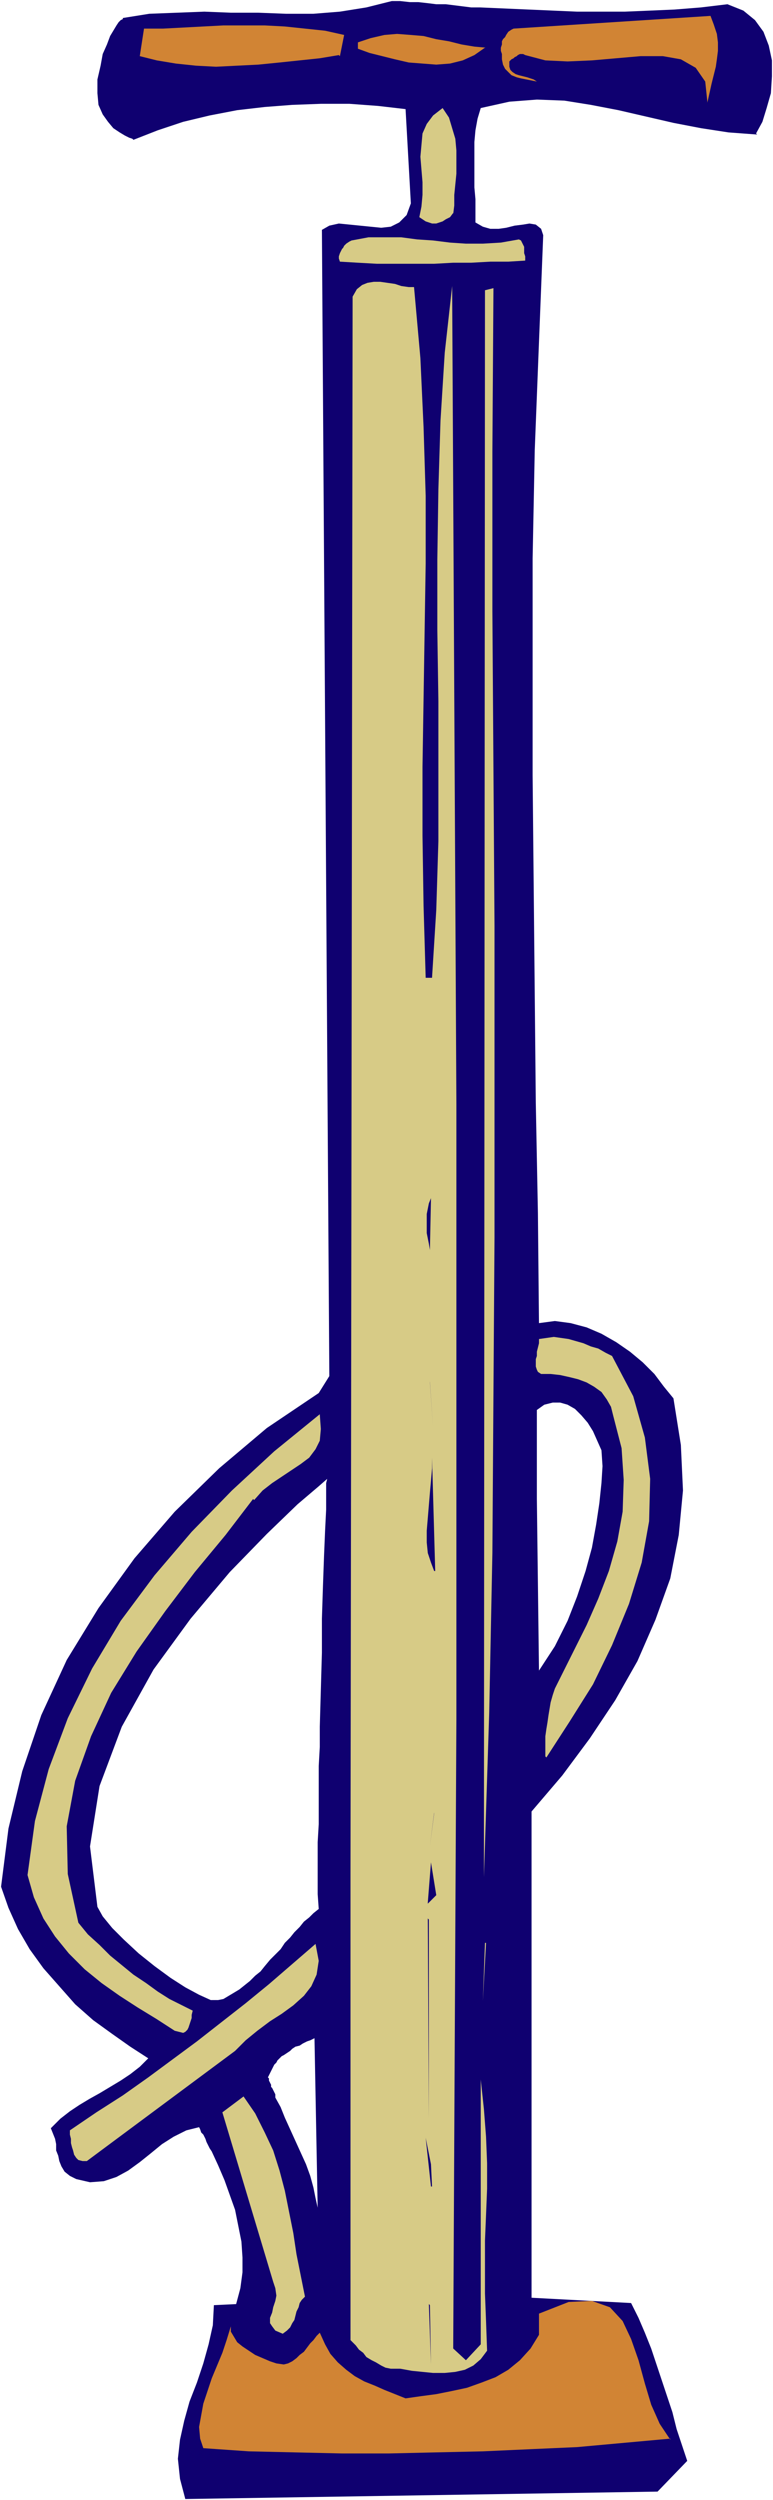 <svg xmlns="http://www.w3.org/2000/svg" fill-rule="evenodd" height="314.667" preserveAspectRatio="none" stroke-linecap="round" viewBox="0 0 730 2360" width="97.333"><style>.pen1{stroke:none}.brush2{fill:#0f0070}.brush3{fill:#d18434}.brush4{fill:#d7cb86}</style><path class="pen1 brush2" fill-rule="nonzero" d="m714 126 6-11 4-13 4-14 1-16V57l-3-14-5-13-8-11-11-9-15-6-25 3-25 2-23 1-24 1h-45l-23-1-23-1-23-1-23-1h-8l-8-1-8-1-8-1h-9l-8-1-9-1h-8l-9-1h-8l-24 6-25 4-25 2h-26l-26-1h-26l-25-1-26 1-26 1-25 4v1l-2 1-2 2-2 3-3 5-3 5-3 8-4 9-2 11-3 13v13l1 11 4 9 5 7 5 6 6 4 5 3 4 2 3 1 1 1 23-9 24-8 25-6 26-5 26-3 26-2 27-1h27l27 2 26 3 5 89-4 11-7 7-8 4-9 1-10-1-10-1-10-1-10-1-9 2-7 4 7 1082-10 16-49 33-45 38-42 41-38 44-34 47-30 49-24 52-18 53-13 54-7 55 7 20 9 20 11 19 13 18 15 17 15 17 17 15 18 13 17 12 17 11-8 8-9 7-9 6-10 6-10 6-9 5-10 6-9 6-9 7-9 9 2 5 2 5 1 5v6l2 5 1 5 2 5 3 5 5 4 6 3 13 3 13-1 12-4 11-6 11-8 10-8 11-9 11-7 12-6 12-3 1 2 1 3 2 2 1 2 1 2 1 3 1 2 1 2 1 2 2 3 60-51v-3l-1-2-1-2-1-2-1-1v-2l-1-2-1-2v-2l-1-1 1-2 1-2 1-2 1-2 1-2 1-2 2-2 1-2 2-2 2-2-11-91-5 6-4 5-5 4-5 5-5 4-5 4-5 3-5 3-5 3-5 1h-7l-11-5-13-7-14-9-15-11-15-12-14-13-11-11-9-11-5-9-7-57 9-57 21-56 30-54 35-48 37-44 35-36 29-28 20-17 8-7-1 4v25l-1 20-1 24-1 28-1 31v32l-1 35-1 35 205-215v-84l7-5 8-2h7l7 2 7 4 6 6 6 7 5 8 4 9 4 9 1 15-1 16-2 19-3 20-4 22-6 22-8 24-9 23-12 24-15 23-2-162-205 215v19l-1 18v55l-1 17v49l1 14-5 4-4 4-5 4-4 5-5 5-4 5-5 5-4 6-5 5-5 5 11 91 2-1 3-2 3-2 2-2 3-2 4-1 3-2 4-2 3-1 4-2 3 160v11-11l-2-9-2-10-3-11-4-11-5-11-5-11-5-11-5-11-4-10-5-9-60 51 6 13 6 14 5 14 5 14 3 15 3 15 1 15v14l-2 15-4 15-21 1-1 19-4 18-5 18-6 18-7 18-5 18-4 18-2 18 2 19 5 19 446-7 28-29-5-15-5-15-4-16-5-15-5-15-5-15-5-15-6-15-6-14-7-14-94-5v-459l29-34 26-35 24-36 21-37 17-39 14-39 8-41 4-42-2-43-7-44-9-11-9-12-11-11-12-10-13-9-14-8-14-6-15-4-15-2-15 2-1-104-2-104-1-103-1-103-1-103V527l2-102 4-102 4-101-2-6-5-4-6-1-6 1-8 1-8 2-7 1h-8l-7-2-7-4v-22l-1-11v-43l1-11 2-11 3-10 27-6 26-2 26 1 25 4 26 5 26 6 26 6 26 5 26 4 27 2z"/><path class="pen1 brush3" fill-rule="nonzero" d="m668 96-2-19-9-13-14-8-17-3h-21l-23 2-23 2-23 1-21-1-19-5-2-1h-3l-2 1-1 1-2 1-1 1-2 1-1 1-1 1v5l1 3 2 2 3 2 3 1 4 1 4 1 3 1 3 1 3 2-5-1-5-1-5-1-4-1-5-2-3-3-3-3-2-4-1-5v-5l-1-3v-3l1-3v-3l1-2 2-2 1-2 2-3 3-2 2-1 186-12 3 8 3 9 1 8v8l-1 8-1 7-2 8-2 8-2 9-2 9zM458 45l-10 7-11 5-12 3-13 1-13-1-13-1-13-3-12-3-12-3-11-4v-6l12-4 13-3 12-1 13 1 12 1 12 3 12 2 12 3 12 2 11 1z"/><path class="pen1 brush4" fill-rule="nonzero" d="m428 201-3 4-4 2-3 2-3 1-3 1h-4l-3-1-3-1-3-2-3-2 2-10 1-11v-12l-1-12-1-12 1-11 1-11 4-9 6-8 9-7 6 9 3 10 3 10 1 11v22l-1 10-1 10v10l-1 8z"/><path class="pen1 brush3" fill-rule="nonzero" d="m320 52-18 3-19 2-19 2-20 2-20 1-20 1-19-1-19-2-18-3-16-4 4-26h18l19-1 19-1 19-1h39l19 1 19 2 19 2 18 4-4 20z"/><path class="pen1 brush4" fill-rule="nonzero" d="m496 246-16 1h-17l-18 1h-17l-18 1h-54l-18-1-17-1-1-3v-2l1-3 1-2 1-2 1-1 1-2 2-2 3-2 2-1 16-3h31l15 2 15 1 16 2 15 1h16l17-1 17-3 2 1 1 2 1 2 1 2v6l1 3v4zm-39 1525 1-1497 8-2-1 154v151l1 149 1 148v294l-1 148-1 150-3 151-5 155zm-30 445 13 12 14-15v-250l3 28 2 26 1 25v24l-1 25-1 24v50l1 26 1 28-6 8-7 6-8 4-9 2-10 1h-11l-10-1-10-1-11-2h-9l-5-1-4-2-5-3-4-2-5-3-3-4-4-3-3-4-3-3-2-2v-439l2-1490 4-7 5-4 5-2 6-1h6l7 1 7 1 6 2 7 1h5l6 67 3 65 2 65v64l-1 64-1 64-1 64v65l1 66 2 68h6l4-64 2-65V662l-1-67v-67l1-66 2-65 4-64 7-63 1 194 1 193 1 192 1 193v581l-1 196-1 198-1 200z"/><path class="pen1 brush2" fill-rule="nonzero" d="m405 926 1 44-1-44z"/><path class="pen1 brush4" fill-rule="nonzero" d="M515 1658v-19l1-7 1-6 1-7 1-6 1-6 2-7 2-6 9-18 10-20 11-22 11-25 10-26 8-28 5-28 1-30-2-30-8-31-2-8-4-7-5-7-7-5-7-4-8-3-8-2-9-2-9-1h-9l-3-2-1-2-1-3v-7l1-3v-4l1-4 1-4v-4l7-1 7-1 7 1 7 1 7 2 7 2 7 3 7 2 7 4 6 3 20 38 11 39 5 39-1 40-7 39-12 39-16 39-18 37-22 35-22 34z"/><path class="pen1 brush2" fill-rule="nonzero" d="m406 1180-1-6-1-5-1-5v-18l1-5 1-5 2-5-1 49zm0 124 3 44-3-43zm4 179-3-8-3-9-1-10v-11l1-12 1-12 1-12 1-11 1-12v-10l3 107z"/><path class="pen1 brush4" fill-rule="nonzero" d="m239 1415-26 34-29 35-28 37-27 38-24 39-19 41-15 42-8 43 1 45 10 46 9 11 11 10 10 10 11 9 11 9 12 8 11 8 11 7 12 6 10 5-1 4v3l-1 3-1 3-1 3-1 2-2 2-2 1-4-1-4-1-17-11-18-11-17-11-17-12-16-13-15-15-13-16-11-17-9-20-6-21 7-51 13-49 18-48 23-47 27-45 32-43 35-41 38-39 40-37 43-35 1 14-1 11-4 8-6 8-8 6-9 6-9 6-9 6-9 7-8 9z"/><path class="pen1 brush2" fill-rule="nonzero" d="m407 1654 1 36-1-36zm3 57-4 32 4-31zm-6 85 3-38 5 31-8 8z"/><path class="pen1 brush4" fill-rule="nonzero" d="m458 1834-2 55 3-55z"/><path class="pen1 brush2" fill-rule="nonzero" d="m404 1811 1 189v-188z"/><path class="pen1 brush4" fill-rule="nonzero" d="m457 1902 1 36-1-36zm-235 34L82 2040h-4l-4-1-2-2-2-3-1-4-1-3-1-4v-4l-1-4v-4l25-17 25-16 24-17 23-17 23-17 23-18 23-18 22-18 22-19 22-19 3 16-2 13-5 11-7 9-10 9-11 8-11 7-12 9-11 9-10 10z"/><path class="pen1 brush3" fill-rule="nonzero" d="m633 2302-44 4-44 4-45 2-44 2-45 1-44 1h-44l-44-1-44-1-43-3-3-9-1-11 2-11 2-11 4-12 4-12 5-12 5-12 4-12 4-13v5l3 5 3 5 5 4 6 4 6 4 7 3 7 3 6 2 7 1 4-1 4-2 4-3 3-3 4-3 3-4 3-4 3-3 3-4 3-3 5 11 5 9 7 8 8 7 8 6 9 5 10 4 9 4 10 4 10 4 14-2 15-2 15-3 14-3 14-5 13-5 12-7 11-9 10-11 8-13v-20l28-11 22-1 17 6 12 13 8 17 7 20 6 22 6 20 8 18 10 15z"/><path class="pen1 brush2" fill-rule="nonzero" d="m407 2064-5-46 5 25 1 21z"/><path class="pen1 brush4" fill-rule="nonzero" d="m288 2168-3 3-2 3-1 4-2 4-1 4-1 4-2 3-2 4-3 3-4 3-7-3-3-4-2-3v-5l2-5 1-5 2-6 1-5-1-7-2-6-48-160 20-15 11 16 9 18 8 17 6 19 5 19 4 20 4 20 3 20 4 20 4 20z"/><path class="pen1 brush2" fill-rule="nonzero" d="m405 2175 2 57-1-56z"/></svg>
